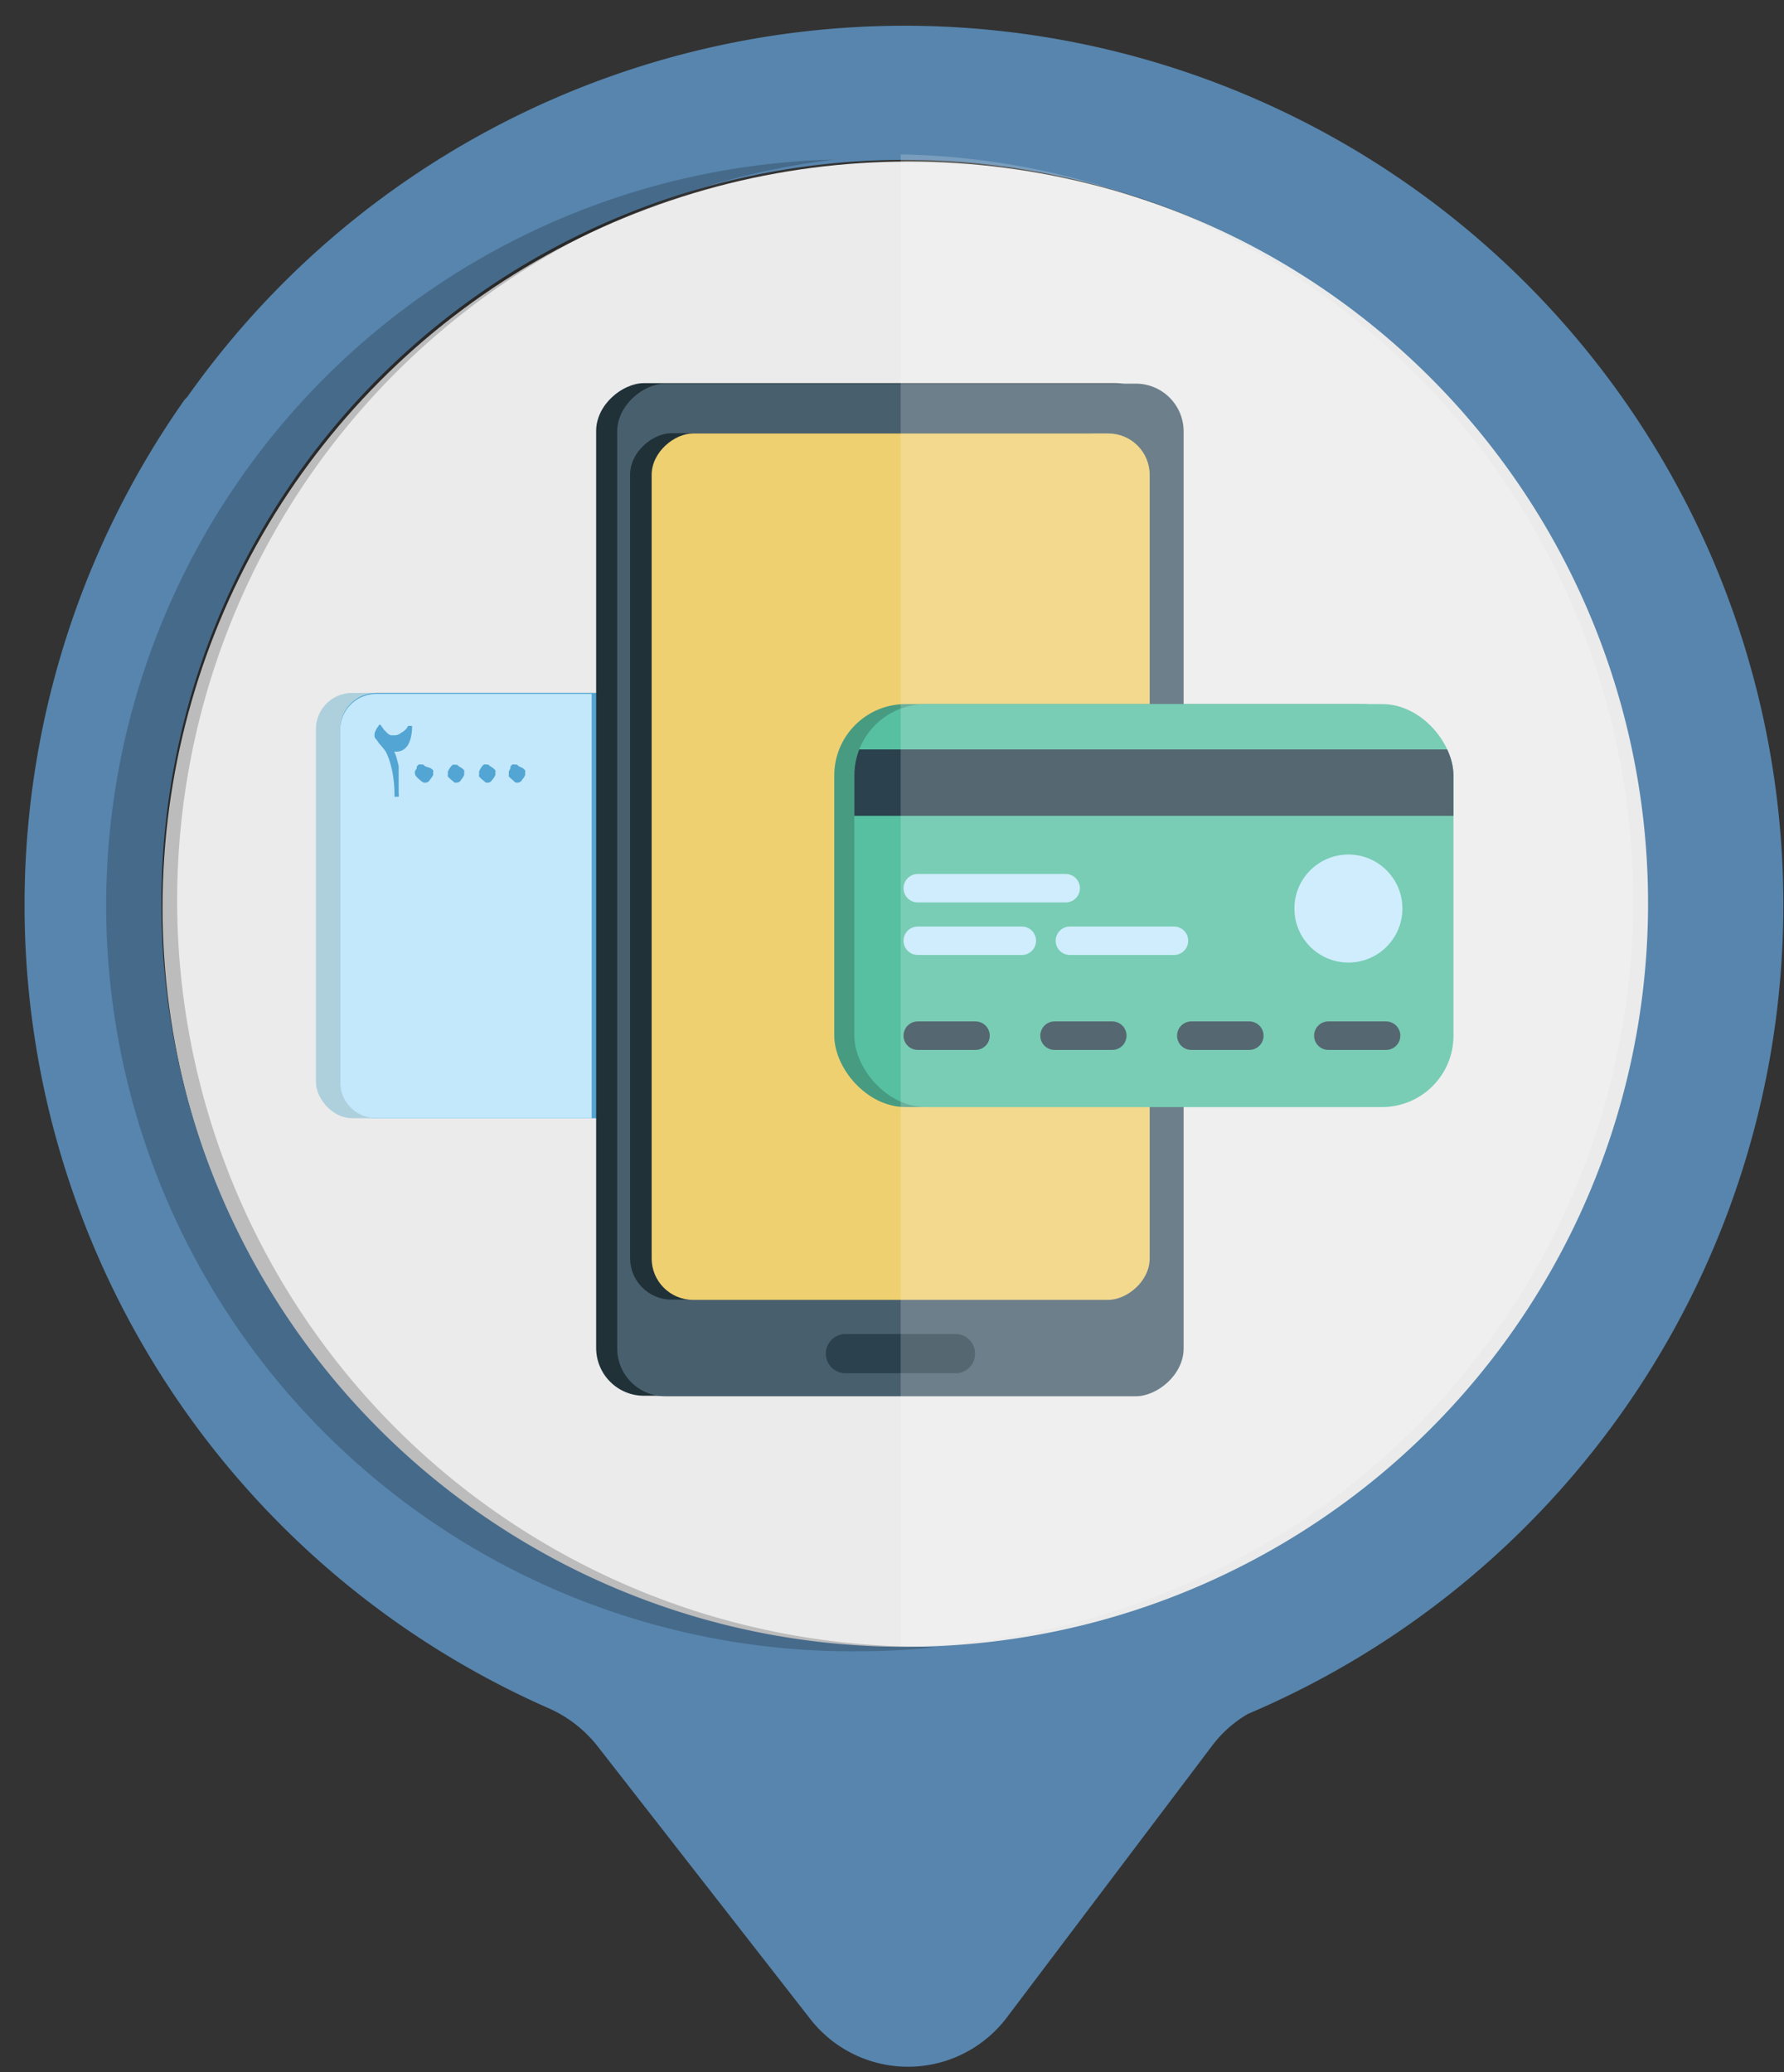 <svg xmlns="http://www.w3.org/2000/svg" xmlns:xlink="http://www.w3.org/1999/xlink" viewBox="0 0 72 83.61"><rect x="0" y="0" width="72" height="83.61" fill="#333333" stroke="none"/><defs><style>.cls-1,.cls-15,.cls-16{fill:none;}.cls-2{isolation:isolate;}.cls-3{fill:#ebebeb;}.cls-4{fill:#5785ad;}.cls-19,.cls-5{opacity:0.2;}.cls-5{mix-blend-mode:multiply;}.cls-6{fill:#aed0dd;}.cls-7{fill:#53a5d3;}.cls-8{fill:#c3e8fb;}.cls-9{fill:#203138;}.cls-10{fill:#485f6d;}.cls-11{fill:#efd070;}.cls-12,.cls-18{fill:#2b414d;}.cls-13{fill:#479b81;}.cls-14{fill:#56c0a1;}.cls-15{stroke:#c3e8fb;}.cls-15,.cls-16{stroke-linecap:round;stroke-miterlimit:10;stroke-width:1.15px;}.cls-16{stroke:#2b414d;}.cls-17{clip-path:url(#clip-path);}.cls-18{fill-rule:evenodd;}.cls-19{fill:#fff;}</style><clipPath id="clip-path"><rect class="cls-1" x="34.48" y="28.41" width="24.18" height="16.26" rx="2.88" ry="2.88"/></clipPath></defs><title>mobile transfer</title><g class="cls-2"><g id="Layer_2" data-name="Layer 2"><circle class="cls-3" cx="36.66" cy="36.62" r="30.1"/><path class="cls-4" d="M11.48,11.37A35.55,35.55,0,0,0,7.57,16c-.05.06-.11.11-.15.17A35.41,35.41,0,0,0,22.1,68.91a5.17,5.17,0,0,1,2,1.53l8.58,11a5,5,0,0,0,7.93,0l8.31-11a4.9,4.9,0,0,1,1.44-1.28A35.47,35.47,0,1,0,11.48,11.37ZM57.75,57.64a30,30,0,1,1,0-42.38A30,30,0,0,1,57.75,57.64Z"/><path class="cls-5" d="M36.77,66.44a30.11,30.11,0,0,1-3.11-60,30.1,30.1,0,0,0,1,60.19c1.05,0,2.08-.06,3.11-.16Z"/><rect class="cls-6" x="12.75" y="27.96" width="31.29" height="17.16" rx="1.46" ry="1.46"/><rect class="cls-7" x="13.73" y="27.96" width="31.29" height="17.16" rx="1.46" ry="1.46"/><path class="cls-8" d="M15.19,28h8.69a0,0,0,0,1,0,0V45.12a0,0,0,0,1,0,0H15.19a1.46,1.46,0,0,1-1.46-1.46V29.42A1.46,1.46,0,0,1,15.19,28Z"/><circle class="cls-8" cx="34.18" cy="36.54" r="4.5"/><path class="cls-7" d="M16.47,29.29l0,0h.16s0,0,0,.05a1.79,1.79,0,0,1-.05.42,1.11,1.11,0,0,1-.12.31.66.66,0,0,1-.21.2.61.61,0,0,1-.28.06h0l-.06,0a1.45,1.45,0,0,1,.11.31,2.86,2.86,0,0,1,.07.28l0,.27v.45c0,.06,0,.12,0,.18l0,.18a.54.54,0,0,1,0,.15l0,0h-.09l-.08,0a0,0,0,0,1,0,0,4.82,4.82,0,0,0-.05-.8,4,4,0,0,0-.13-.59,2.57,2.57,0,0,0-.17-.43A2.77,2.77,0,0,0,15.3,30a1.06,1.06,0,0,0-.13-.18s-.05-.06-.05-.08a.5.5,0,0,1,0-.16,1.11,1.11,0,0,1,.07-.16.73.73,0,0,1,.09-.13s0-.05.07-.05,0,0,0,0,0,0,0,0,.11.15.15.21l.14.14a.57.57,0,0,0,.13.08l.13,0a.41.41,0,0,0,.3-.11A.58.58,0,0,0,16.47,29.29Z"/><path class="cls-7" d="M17.39,31l.09.08a.17.17,0,0,1,0,.1.44.44,0,0,1,0,.1l-.07.11-.05.06a.21.21,0,0,1-.18.13h-.08L17,31.52l-.11-.1a.76.76,0,0,1-.09-.09.16.16,0,0,1-.05-.1.27.27,0,0,1,0-.12l.07-.11,0-.07a.6.6,0,0,1,.08-.08.12.12,0,0,1,.09,0l.09,0,.08.07Z"/><path class="cls-7" d="M18.65,31l.08.08a.13.13,0,0,1,0,.1.22.22,0,0,1,0,.1l-.06.11-.05.06a.21.21,0,0,1-.18.13h-.08a.18.18,0,0,1-.07-.05l-.12-.1-.09-.09a.14.14,0,0,1,0-.1.27.27,0,0,1,0-.12l.06-.11.05-.07a.6.6,0,0,1,.08-.08.12.12,0,0,1,.08,0l.1,0,.08.07Z"/><path class="cls-7" d="M19.91,31l.08.08a.13.13,0,0,1,0,.1.22.22,0,0,1,0,.1l-.06.11-.05.06c-.06.09-.12.13-.18.13h-.09l-.06-.05-.12-.1-.09-.09a.14.14,0,0,1,0-.1.5.5,0,0,1,0-.12L19.4,31l.05-.07a.3.3,0,0,1,.08-.08.09.09,0,0,1,.08,0l.09,0,.09.07Z"/><path class="cls-7" d="M21.11,31l.08.08a.13.13,0,0,1,0,.1.22.22,0,0,1,0,.1.6.6,0,0,1-.06.11l-.05.06a.21.21,0,0,1-.18.13h-.08a.18.18,0,0,1-.07-.05l-.11-.1-.1-.09a.14.14,0,0,1,0-.1.27.27,0,0,1,0-.12L20.6,31l0-.07a.6.6,0,0,1,.08-.08.12.12,0,0,1,.08,0l.1,0,.08.07Z"/><path class="cls-7" d="M37.35,39.78v1.68H34.74c-.05-.19-.21-.35-.22-.52l.23-.2c.11-.1.17-.25.34-.27a.16.16,0,0,0,.09-.07l.3-.36c.05-.07.08-.15.13-.22a.46.46,0,0,1,.12-.12.28.28,0,0,0,.14-.16.34.34,0,0,1,.06-.12.79.79,0,0,0,.08-.26c0-.06.07-.1.11-.16s-.1-.12-.1-.21a.41.41,0,0,1,0-.27.4.4,0,0,0,0-.11s0,0,0,0a.18.18,0,0,0,0-.22h0s.06,0,.08,0,.13,0,.16-.05l.07-.16-.08,0a.13.13,0,0,1-.07,0s0,0,0-.06a.12.12,0,0,1,0-.08l.12-.1a.07.07,0,0,0,0-.06l0-.06s0,0-.06,0l-.19.19H36a2.61,2.61,0,0,1,.12-.28c0-.05,0-.16-.07-.17s-.09-.09-.1-.16a.39.39,0,0,0-.14-.25.43.43,0,0,1-.12-.36c0-.09,0-.17-.05-.25s0-.1,0-.15a1.24,1.24,0,0,0-.32-.66,1.66,1.66,0,0,0-.53-.38,1.83,1.83,0,0,0-.32-.14,1.05,1.05,0,0,0-.35-.08,1.15,1.15,0,0,0-.6.19,1.26,1.26,0,0,0-.49.48,1.15,1.15,0,0,0-.15.54c0,.1,0,.21,0,.32s0,0,0,.07l0,0a.26.26,0,0,1,.31-.07.51.51,0,0,0,.3,0c.14,0,.19,0,.19.15l.07-.08.07-.07c0,.11,0,.24.13.27l0-.43h0c0,.07,0,.2.14.21a.08.08,0,0,0,0,0c0-.12,0-.13.14-.13a.54.54,0,0,1,.25.06.43.43,0,0,0,.25,0,.3.3,0,0,1,.29,0,.89.89,0,0,1,.3.28.12.12,0,0,1,0,.1c-.11.06-.08.16-.07.25s-.12,0-.13.1c0-.1-.09-.13-.17-.13a.24.24,0,0,0-.18.1l-.1.1.06,0s0,0,0,.06a.08.08,0,0,1-.06,0,1.38,1.38,0,0,1-.29-.08,1.08,1.08,0,0,1-.29-.18.59.59,0,0,1-.1-.21s0,0,0,0-.14,0-.22,0-.05,0-.07.06a.83.83,0,0,1-.23.42l-.11.08s-.09.07-.15,0a.1.1,0,0,1,0-.16h-.12v-.15H33a.3.3,0,0,1,0-.27.37.37,0,0,0-.28.32c0,.11,0,.22,0,.33a.63.63,0,0,0,.07.38.49.49,0,0,1,0,.21.49.49,0,0,0,.09.31.16.16,0,0,1,0,.2.61.61,0,0,0,0,.13.1.1,0,0,1,0,.07.68.68,0,0,0-.15.45c0,.15,0,.3,0,.46a2,2,0,0,0,0,.23s0,.06,0,.09h0a.12.12,0,0,1,0-.08,5.61,5.61,0,0,1,0-.58c0-.16.07-.33.1-.49s0,0,0,0,.07-.11.09-.18a1.42,1.42,0,0,1,0-.16c-.14-.1-.14-.27-.16-.44s0-.09-.05-.14a1.46,1.46,0,0,1,0-.2c0-.11,0-.23,0-.35a.54.54,0,0,0-.09-.27,2.53,2.53,0,0,1-.31-.64,1.38,1.38,0,0,0-.12-.34,2.14,2.14,0,0,1-.12-.66,1.48,1.48,0,0,1,0-.35l.06-.2.08-.2c0-.11.09-.22.15-.33a1.07,1.07,0,0,1,.14-.16l.17-.19c.09-.09.17-.2.27-.29a.91.91,0,0,1,.44-.24,2.76,2.76,0,0,0,.27-.08,2.11,2.11,0,0,1,1,0,1.93,1.93,0,0,1,.41.12,1.86,1.86,0,0,1,.5.27,7.58,7.58,0,0,1,.65.62,2.57,2.57,0,0,1,.28.37,2.2,2.2,0,0,1,.19.3,1.59,1.59,0,0,1,.19.42v0a1.64,1.64,0,0,1,.21.61,1.89,1.89,0,0,1,0,1.08,2.08,2.08,0,0,1-.44.74c-.05.05-.12.08-.18.13a3.17,3.17,0,0,0-.36.28c-.06,0-.07.15-.1.22a.49.49,0,0,0,0,.12c0,.12,0,.18.15.19a.4.4,0,0,1,.34.27,1.38,1.38,0,0,0,.42.48.4.4,0,0,0,.26.08Z"/><path class="cls-7" d="M31,41.46v-.39S31,41,31,41l.44-.26a.17.17,0,0,1,.1,0,.41.41,0,0,0,.24-.11l.06,0,.66-.29a1.37,1.37,0,0,1,.29-.07l.08,0-.16.13c-.11.07-.1.2-.15.3s-.11.29-.17.44l-.13.28a.11.11,0,0,1-.12.09Z"/><path class="cls-7" d="M33.7,38.12h-.12a.25.25,0,0,1,0-.1s0-.06,0-.05.07,0,.08-.1,0-.05.09,0a.47.47,0,0,0,.35,0h.09l.15,0s0,.07,0,.08l-.32.11c-.07,0-.11,0-.08.11l.27-.07.06.2.09-.08.08.1,0-.13a1.25,1.25,0,0,0,.08.12c.07.06.08,0,.11-.07s0,.13.07.19a.07.07,0,0,0,0,0,.09.09,0,0,0,0,0l0,0a.42.42,0,0,1-.11.39l-.14-.13a.59.59,0,0,0-.45-.07l-.28,0a.25.25,0,0,1-.19,0c-.07,0-.17.07-.19.15s0,.08,0,.13a.31.31,0,0,1-.08.1s-.07,0-.09,0a.39.39,0,0,1,0-.35,0,0,0,0,1,0,0c0-.11.06-.14.11-.21s0-.09.12-.07,0,0,0,0Z"/><path class="cls-7" d="M34.23,37.51c.06,0,.11,0,.14.05s.23.21.34.32a2.92,2.92,0,0,1,.21.28c.07.09.09.09.18,0l.08,0,0,.09s0,.11.07.17,0,.08,0,.12,0,.07,0,.1,0,0-.06.08,0-.08,0-.1,0-.2,0-.3l-.08,0L35,38.29h0l0,.15s-.06,0-.08,0l-.27-.36-.19-.24a.31.31,0,0,1-.07-.09c0-.07,0-.15-.14-.18Z"/><path class="cls-7" d="M35.53,37.83a.22.22,0,0,1,0-.11.39.39,0,0,1,.19-.29s0,0,0-.09,0-.08,0-.09.07,0,.09,0a.17.17,0,0,1,0,.2s0,0,0,.06a.33.33,0,0,1-.12.28s0,0,0,0,0,.11-.09.11l0,.08C35.42,38,35.41,38,35.53,37.83Z"/><path class="cls-7" d="M34.28,39l-.14-.08,0,.05c0-.05-.07-.15-.15-.05l0-.1-.11.08,0,.07a.18.18,0,0,1,0-.09.31.31,0,0,1,0-.13c0-.07.11-.06.17,0s.09-.09.18,0a.2.2,0,0,0,.27,0l0,.08a.09.09,0,0,1,0,.07C34.35,38.92,34.31,39,34.28,39Z"/><path class="cls-7" d="M33.58,37.58s0,.1-.07.13-.08.11,0,.16a.11.11,0,0,1-.05.17.78.78,0,0,0-.23.45l0,0a.29.29,0,0,1,0-.09s0-.07,0-.11a.47.47,0,0,1,.16-.38c0-.09.11-.13.08-.23s0,0,0,0l.16-.1Z"/><path class="cls-7" d="M33.86,40.89a.23.23,0,0,1-.15.24.08.08,0,0,0,0,.07.48.48,0,0,0,0,.12c0,.14,0,.15-.18.14a.78.78,0,0,1,.06-.37s0,0,0-.06,0-.08.09-.09A.84.84,0,0,0,33.86,40.89Z"/><path class="cls-7" d="M32.87,40.42a.45.45,0,0,0,0,.12.85.85,0,0,0,.09.15.14.14,0,0,1-.11.11c-.08,0-.08.09-.08.15s0,.09-.09.09.05-.09,0-.15a.6.6,0,0,1,.07-.18l-.06,0c0-.07.09-.14,0-.19a.36.36,0,0,0,0-.09l.06-.08h0s0,.07,0,.1Z"/><path class="cls-7" d="M33.19,40.86l-.32.27,0,0a.76.76,0,0,1,.32-.27Z"/><path class="cls-7" d="M35.43,38.24l-.12.07v-.09h.12Z"/><rect class="cls-9" x="15.06" y="24.46" width="40.86" height="22.86" rx="1.93" ry="1.93" transform="translate(71.38 0.4) rotate(90)"/><rect class="cls-10" x="15.91" y="24.48" width="40.86" height="22.86" rx="1.93" ry="1.93" transform="translate(72.25 -0.43) rotate(90)"/><rect class="cls-9" x="18" y="24.91" width="34.96" height="20.1" rx="1.67" ry="1.67" transform="translate(70.44 -0.52) rotate(90)"/><rect class="cls-11" x="18.86" y="24.92" width="34.96" height="20.1" rx="1.67" ry="1.67" transform="translate(71.32 -1.37) rotate(90)"/><path class="cls-12" d="M38.59,55.41H34.1a.79.79,0,0,1-.77-.79h0a.79.79,0,0,1,.77-.79h4.49a.78.78,0,0,1,.76.79h0A.78.78,0,0,1,38.59,55.41Z"/><rect class="cls-13" x="33.67" y="28.41" width="24.18" height="16.26" rx="2.88" ry="2.88"/><rect class="cls-14" x="34.48" y="28.41" width="24.18" height="16.26" rx="2.88" ry="2.88"/><circle class="cls-8" cx="54.42" cy="36.66" r="2.18"/><line class="cls-15" x1="37.04" y1="35.84" x2="43.01" y2="35.84"/><line class="cls-16" x1="37.04" y1="41.79" x2="39.37" y2="41.79"/><line class="cls-16" x1="42.56" y1="41.79" x2="44.89" y2="41.79"/><line class="cls-16" x1="48.08" y1="41.79" x2="50.42" y2="41.79"/><line class="cls-16" x1="53.61" y1="41.79" x2="55.94" y2="41.79"/><line class="cls-15" x1="37.04" y1="37.96" x2="41.24" y2="37.96"/><line class="cls-15" x1="43.18" y1="37.96" x2="47.38" y2="37.96"/><g class="cls-17"><polygon class="cls-18" points="58.69 32.92 34.48 32.92 34.48 30.24 34.68 30.24 58.69 30.24 58.69 32.92"/></g><path class="cls-19" d="M36.35,66.44a30.11,30.11,0,0,0,0-60.21Z"/></g></g></svg>